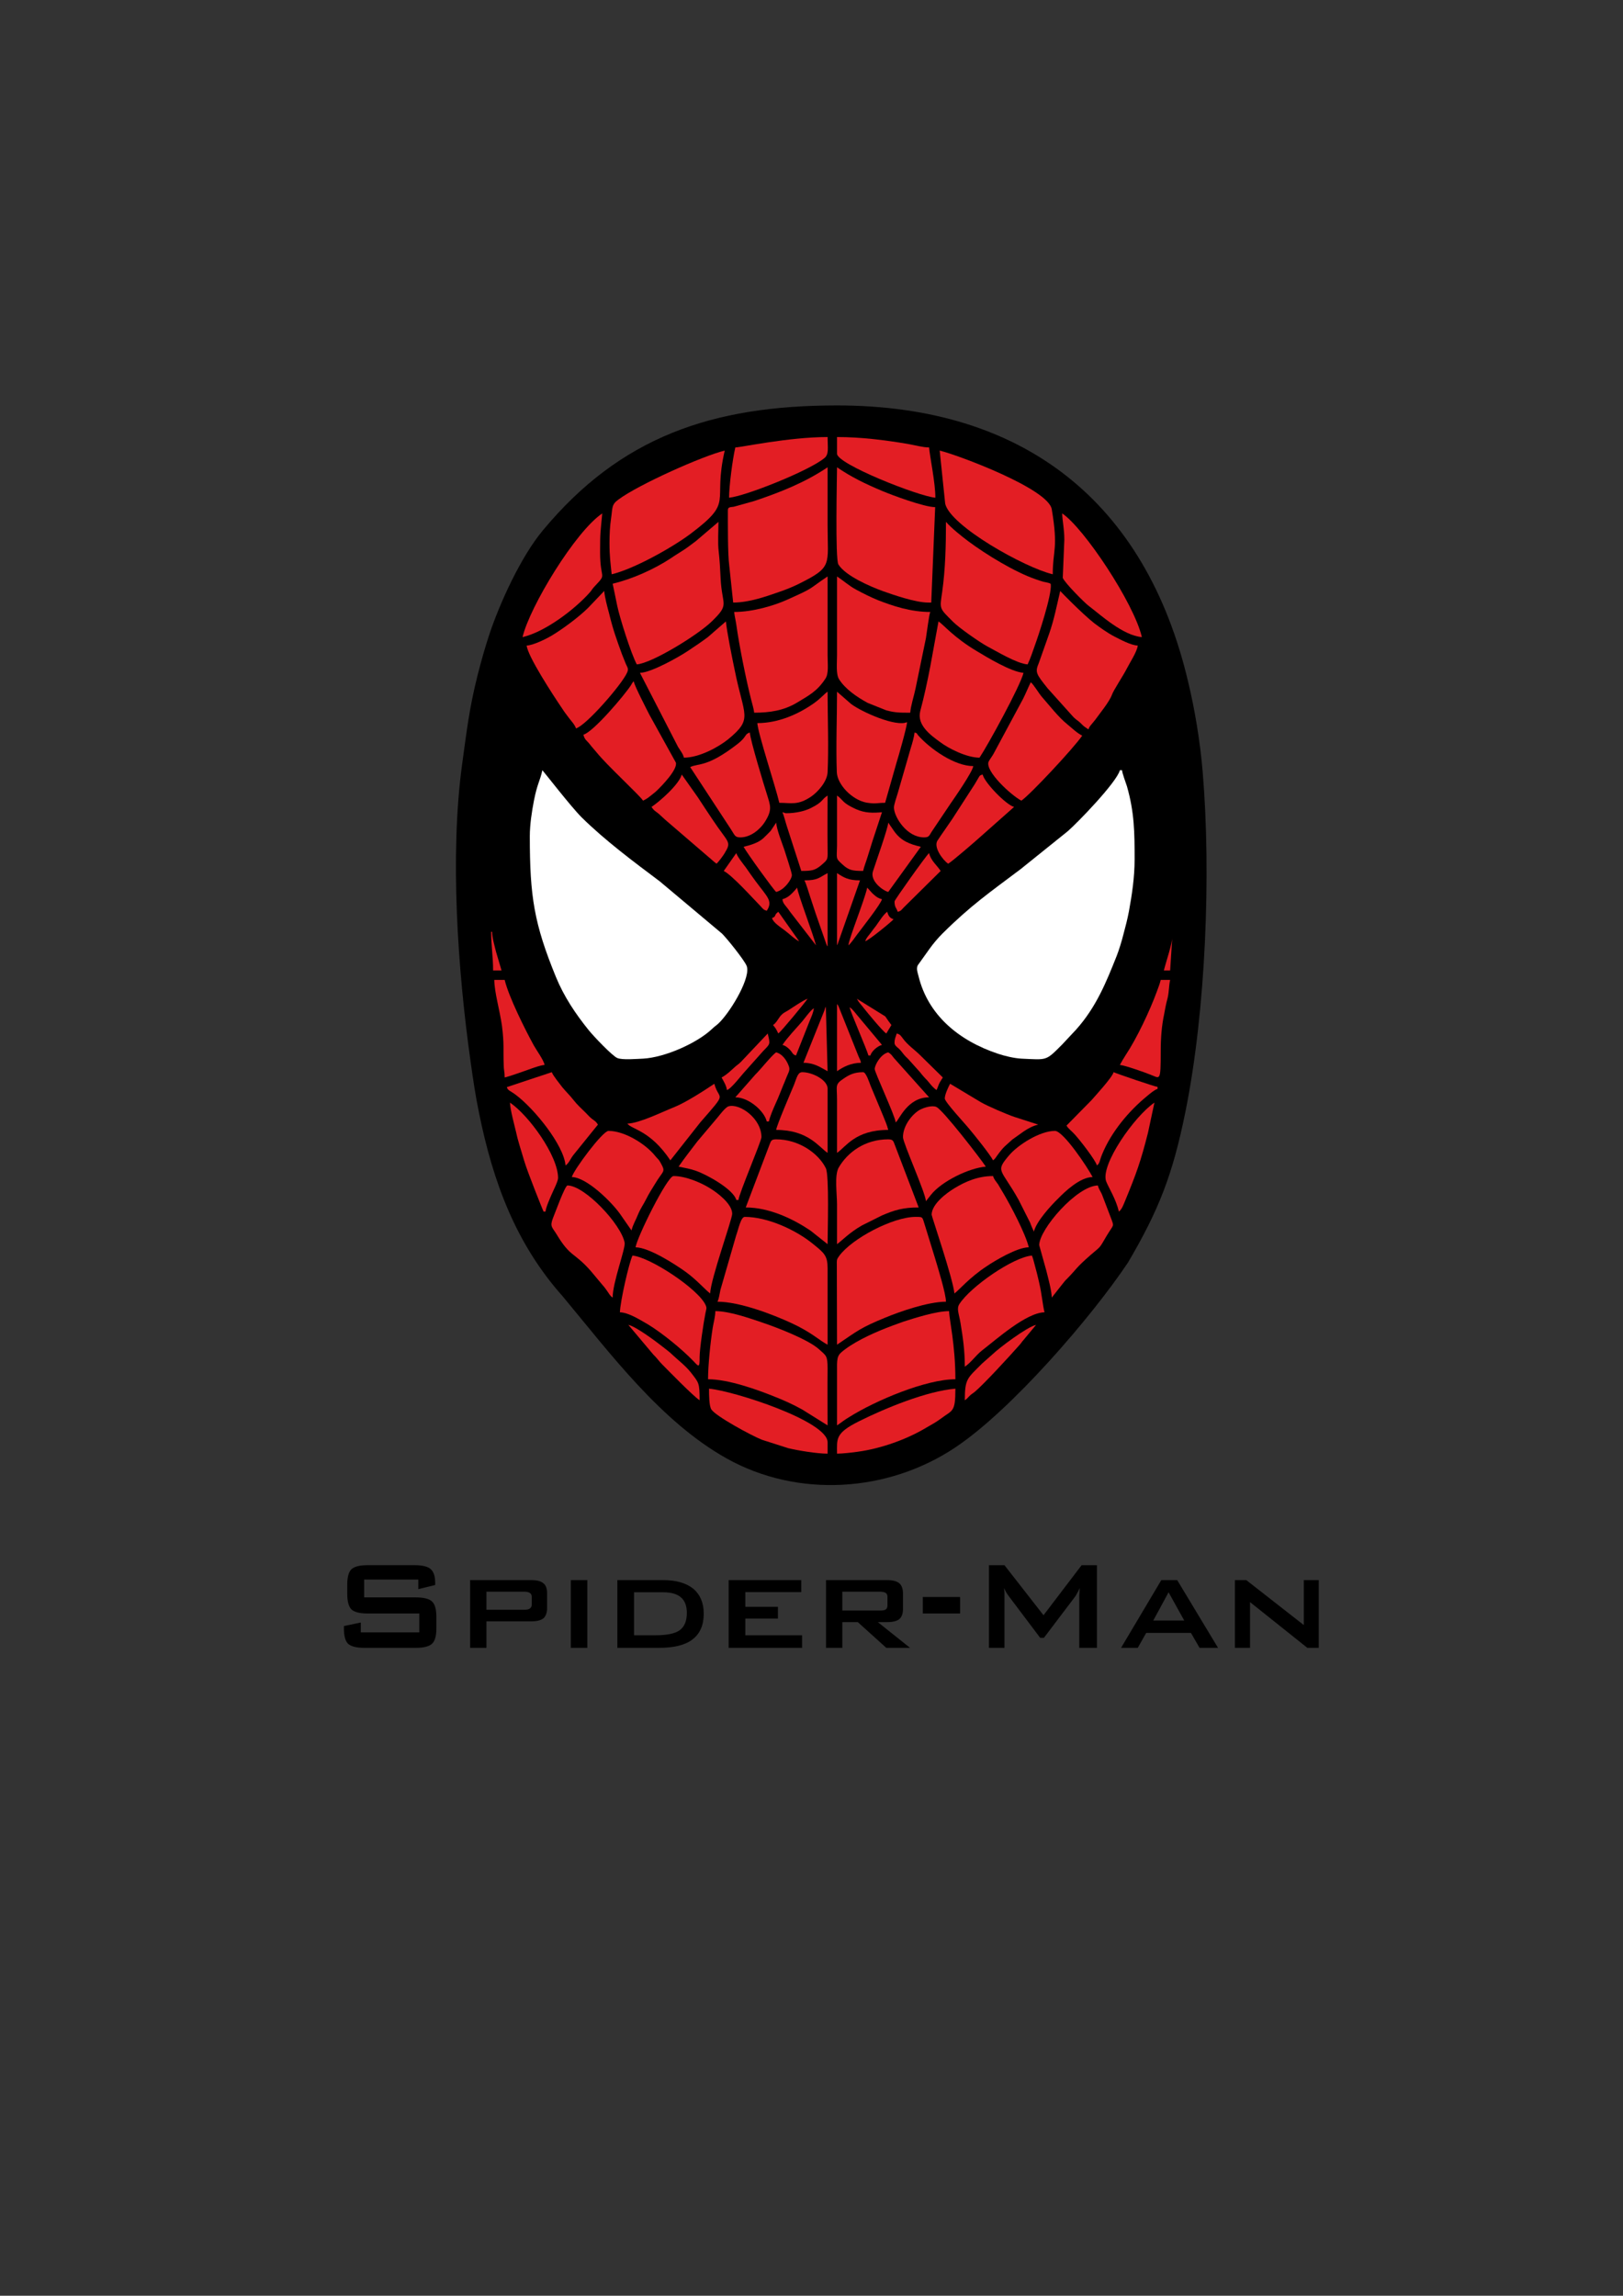 <svg xmlns:xlink="http://www.w3.org/1999/xlink" viewBox="0 0 8268 11693" style="shape-rendering:geometricPrecision; text-rendering:geometricPrecision; image-rendering:optimizeQuality; fill-rule:evenodd; clip-rule:evenodd" version="1.1" height="11.693in" width="8.268in" xml:space="preserve" xmlns="http://www.w3.org/2000/svg">
 <rect x="0" y="0" width="8268" height="11693" fill="#333333" stroke="none"/>
 <defs>
  <style type="text/css">
   
    .fil2 {fill:#E31E24}
    .fil0 {fill:black}
    .fil1 {fill:white}
    .fil3 {fill:black;fill-rule:nonzero}
   
  </style>
 </defs>
 <g id="Layer_x0020_1">
  <g id="_1378245611760">
   <path d="M2397 5405c13,93 25,175 43,262 72,356 189,669 426,935 244,293 500,638 835,826 363,203 822,174 1166,-56 285,-190 693,-663 879,-941 157,-267 228,-447 293,-769 104,-514 131,-1214 88,-1728 -13,-158 -41,-323 -74,-460 -216,-919 -839,-1409 -1789,-1409 -639,0 -1105,162 -1499,637 -111,133 -218,367 -272,529 -23,69 -42,138 -60,208 -43,171 -55,282 -79,455 -63,463 -22,1049 43,1511z" class="fil0"></path>
   <path d="M3105 2765c0,-43 2,-85 8,-125 8,-53 1,-70 38,-96 81,-60 445,-227 541,-249 -64,276 53,253 -177,426 -96,71 -288,178 -399,204 -6,-62 -11,-87 -11,-160z" class="fil0"></path>
   <path d="M5358 2594c34,203 5,205 5,331 -141,-33 -523,-246 -548,-360l-28 -270c89,21 554,194 571,299z" class="fil0"></path>
   <path d="M3746 2279c27,0 272,-53 470,-53 0,55 8,87 -16,107 -78,65 -405,195 -486,202 0,-57 18,-198 32,-256z" class="fil0"></path>
   <path d="M4264 2226c120,0 242,15 360,35 35,6 77,18 109,18 5,54 32,180 32,256 -85,-7 -501,-171 -501,-224l0 -85z" class="fil0"></path>
   <path d="M2662 3245c36,-154 269,-538 406,-630 -9,100 -11,89 -11,198 0,148 39,102 -31,177 -11,12 -11,16 -21,27 -78,88 -229,202 -343,228z" class="fil0"></path>
   <path d="M5545 3085c-19,-14 -122,-117 -131,-142l8 -194c0,-56 -10,-94 -11,-134 122,82 372,485 406,630 -96,-8 -209,-112 -272,-160z" class="fil0"></path>
   <path d="M4728 3069c-65,0 -179,-40 -230,-58 -66,-24 -191,-78 -227,-136 -17,-26 -7,-454 -7,-495 71,49 145,85 231,121 50,21 213,82 269,82l-20 486 -16 0z" class="fil0"></path>
   <path d="M3708 2599c0,-18 13,-15 30,-18l104 -29c134,-45 258,-94 374,-172 0,98 0,196 0,294 0,206 27,213 -145,299 -30,15 -69,31 -102,42 -64,22 -151,54 -234,54l-20 -188c-8,-58 -7,-216 -7,-282z" class="fil0"></path>
   <path d="M5235 3384c-55,-4 -160,-68 -206,-92 -40,-22 -142,-93 -174,-125 -72,-72 -68,-63 -55,-154 16,-115 19,-236 19,-355 28,32 78,72 114,99 90,67 235,156 342,193 15,5 25,9 40,13 11,3 38,6 38,13 6,54 -63,262 -81,311 -11,31 -23,68 -37,97z" class="fil0"></path>
   <path d="M3121 2973c101,-24 212,-74 297,-130 23,-16 42,-27 65,-42 23,-15 39,-28 62,-45l115 -98c0,43 -4,108 1,149 5,42 8,94 10,139 7,143 49,128 -47,221 -72,69 -303,211 -380,217 -29,-54 -87,-237 -100,-300 -8,-38 -15,-75 -23,-111z" class="fil0"></path>
   <path d="M4637 3630c-55,0 -77,0 -122,-12l-95 -38c-55,-30 -114,-70 -146,-121 -16,-26 -10,-80 -10,-123l0 -400c32,21 60,47 97,67 37,20 73,38 112,54 74,29 166,60 266,60 -6,13 -18,109 -22,133l-53 257c-8,39 -24,85 -27,123z" class="fil0"></path>
   <path d="M3740 3117c95,0 202,-32 269,-62 147,-66 101,-48 207,-119l0 400c0,49 7,95 -12,122 -41,62 -81,83 -146,122 -66,39 -136,50 -216,50 -2,-20 -11,-48 -15,-65 -26,-101 -62,-281 -76,-383 -3,-21 -9,-45 -11,-65z" class="fil0"></path>
   <path d="M2683 3288c33,-1 99,-34 123,-48 58,-34 144,-98 191,-145l81 -85c3,34 16,81 25,115 20,82 37,129 65,206 7,18 13,32 20,50 9,20 15,25 7,44 -27,62 -211,272 -261,285 -4,-16 -23,-37 -34,-51 -14,-19 -24,-31 -36,-50 -47,-69 -176,-267 -181,-321z" class="fil0"></path>
   <path d="M5545 3715c-18,-12 -23,-14 -39,-31 -14,-14 -23,-17 -37,-31l-132 -147c-59,-74 -65,-82 -45,-129l53 -150c25,-72 38,-140 56,-217 0,1 112,116 173,164 29,22 70,51 103,68 28,14 84,45 119,46 -3,31 -41,88 -55,116 -22,43 -68,110 -77,136 -13,35 -63,96 -86,128 -18,23 -28,30 -33,47z" class="fil0"></path>
   <path d="M3260 3427c58,-1 200,-82 242,-110 38,-25 69,-46 104,-72l92 -80c4,48 33,193 45,249 47,236 95,245 -33,351 -51,41 -148,94 -226,94 -4,-19 -19,-37 -30,-55l-194 -377z" class="fil0"></path>
   <path d="M4990 3859c-67,0 -159,-48 -199,-78 -51,-37 -121,-88 -103,-159 20,-75 36,-149 51,-227l42 -230c27,18 78,82 196,152 50,30 173,105 237,110 -16,67 -183,371 -224,432z" class="fil0"></path>
   <path d="M4509 4089c-44,0 -46,7 -95,-1 -74,-14 -148,-92 -151,-154 -5,-131 1,-278 1,-411l71 62c57,43 231,119 286,93 -2,28 -43,172 -54,207l-58 204z" class="fil0"></path>
   <path d="M3858 3683c108,0 210,-46 288,-101 38,-27 54,-49 70,-59 0,132 6,281 0,411 -3,49 -52,102 -85,124 -67,45 -100,31 -161,31 -18,-79 -108,-350 -112,-406z" class="fil0"></path>
   <path d="M2972 3742c51,-14 211,-203 243,-253 3,-6 3,-5 6,-10 6,-9 2,-4 7,-9 7,29 66,142 80,170l135 244c10,35 -72,119 -96,142 -12,12 -22,18 -35,29 -13,11 -22,16 -36,23 -20,-30 -184,-180 -236,-245 -13,-16 -24,-27 -36,-43 -15,-19 -26,-22 -32,-48z" class="fil0"></path>
   <path d="M5203 4078c-53,-28 -185,-150 -167,-198 4,-9 19,-29 25,-40l151 -281c15,-30 25,-56 39,-84 14,10 41,57 58,76 37,42 84,103 128,138 27,22 46,42 76,58 -42,62 -267,303 -310,331z" class="fil0"></path>
   <path d="M3516 3907c44,-21 86,3 243,-119 47,-37 33,-49 61,-57 1,36 75,278 87,315 17,57 30,78 -13,144 -22,33 -69,75 -122,75 -29,0 -28,-10 -49,-42l-207 -316z" class="fil0"></path>
   <path d="M4707 4265c-87,0 -151,-102 -153,-150 -1,-16 14,-56 19,-74l67 -232c7,-22 17,-57 19,-78 17,5 7,1 18,14 62,70 186,157 281,157 -3,29 -97,164 -115,190l-90 134c-21,30 -17,39 -46,39z" class="fil0"></path>
   <path d="M3319 4110c42,-28 141,-115 154,-165l82 116c25,39 49,74 74,112 83,125 100,111 61,175 -8,13 -31,44 -40,51 -14,-10 -29,-25 -44,-37l-207 -178c-18,-15 -25,-23 -42,-38 -18,-15 -24,-15 -38,-36z" class="fil0"></path>
   <path d="M4830 4399c-28,-19 -76,-85 -54,-118 25,-38 50,-72 76,-111l113 -175c28,-45 21,-45 41,-50 9,41 120,155 160,165l-167 148c-25,23 -157,137 -169,141z" class="fil0"></path>
   <path d="M4007 4142c46,0 93,-11 123,-26 65,-32 54,-44 86,-64 0,87 -1,174 0,261 0,66 6,61 -34,95 -30,25 -47,28 -100,28l-73 -226c-7,-21 -16,-58 -23,-73 15,3 9,5 21,5z" class="fil0"></path>
   <path d="M4397 4436c-55,0 -73,-4 -103,-31 -39,-35 -31,-29 -30,-97 0,-86 0,-171 0,-256 18,12 26,26 44,40 16,12 35,21 52,29 47,21 88,20 133,16l-49 149c-8,25 -15,48 -24,77 -8,27 -17,47 -23,73z" class="fil0"></path>
   <path d="M3788 4313c38,-9 76,-21 101,-44 11,-11 26,-25 37,-37l28 -42c3,36 29,101 41,136 6,20 39,118 39,131 0,21 -38,76 -80,86 -12,-9 -148,-197 -166,-230z" class="fil0"></path>
   <path d="M4525 4543c-28,-7 -94,-56 -78,-105 15,-47 76,-217 78,-248l31 45c35,48 76,64 135,78l-166 230z" class="fil0"></path>
   <path d="M3751 4345c4,17 37,58 49,74 17,24 31,45 49,69 60,81 90,101 57,151 -17,-5 -19,-10 -31,-23 -41,-42 -144,-157 -188,-180l64 -91z" class="fil0"></path>
   <path d="M4557 4591c0,-7 162,-235 176,-246 9,39 40,62 59,91l-188 186c-12,12 -13,18 -31,22 -6,-21 -16,-21 -16,-53z" class="fil0"></path>
   <path d="M5780 4377c0,93 -14,183 -29,265 -8,42 -17,76 -28,117 -9,36 -22,78 -34,109 -54,136 -105,262 -207,376l-72 77c-84,84 -74,77 -207,71 -37,-2 -87,-14 -119,-25 -199,-66 -357,-197 -405,-396 -5,-19 -12,-37 -4,-54l60 -84c21,-29 42,-54 66,-78 145,-144 240,-209 398,-328l240 -193c51,-44 250,-250 266,-311l11 0c1,16 18,60 25,82 38,133 39,235 39,372z" class="fil0"></path>
   <path d="M2699 4260c0,-62 11,-130 21,-182 17,-87 31,-100 43,-155 4,3 145,185 199,239 118,117 267,228 399,327l317 266c28,28 111,132 125,163 25,55 -74,224 -136,288 -15,16 -25,20 -40,35 -76,72 -240,145 -351,151 -30,1 -104,8 -131,-3 -25,-10 -121,-111 -146,-142 -67,-83 -126,-171 -167,-271 -111,-271 -133,-409 -133,-716z" class="fil0"></path>
   <path d="M4098 4484c69,0 74,-14 118,-37l0 373c-4,-5 -1,1 -6,-10l-55 -158c-10,-31 -18,-54 -28,-85 -9,-26 -18,-61 -29,-83z" class="fil0"></path>
   <path d="M4264 4447c35,23 58,37 117,37l-115 328c-1,-1 -2,2 -2,3l0 -368z" class="fil0"></path>
   <path d="M4322 4815c4,-39 79,-221 96,-294l18 20c5,6 10,11 16,16 12,11 24,19 41,23 -6,25 -99,143 -126,179 -11,15 -33,47 -45,56z" class="fil0"></path>
   <path d="M3986 4580c33,-8 55,-36 75,-59 2,29 83,241 96,294l-133 -172c-22,-33 -36,-39 -38,-63z" class="fil0"></path>
   <path d="M3933 4676c24,-9 8,-15 32,-32l106 150c-15,-4 -55,-42 -73,-55 -24,-18 -60,-41 -65,-63z" class="fil0"></path>
   <path d="M4408 4794c4,-16 18,-30 27,-42 10,-14 17,-23 28,-37 17,-24 39,-59 57,-71 6,23 15,33 32,38 -8,11 -124,106 -144,112z" class="fil0"></path>
   <path d="M5929 4943c9,-38 43,-137 43,-171l-11 171 -32 0z" class="fil0"></path>
   <path d="M2512 4943c0,-71 -10,-126 -10,-197l5 0c0,32 14,76 20,102l28 95 -43 0z" class="fil0"></path>
   <path d="M5705 5424c9,-17 19,-34 30,-51 56,-84 123,-226 158,-322 7,-20 15,-38 20,-60l48 0c-7,31 -5,60 -13,93 -8,29 -13,56 -18,84 -12,57 -17,118 -17,186 0,161 -3,138 -54,119 -27,-11 -129,-47 -154,-49z" class="fil0"></path>
   <path d="M2672 5455c-33,11 -69,25 -101,33 0,-31 -5,-37 -5,-64 -3,-83 3,-106 -9,-200 -12,-83 -38,-168 -39,-233l53 0c20,85 104,253 148,333 12,22 53,79 55,100 -25,2 -79,23 -102,31z" class="fil0"></path>
   <path d="M3938 5221c16,-11 24,-28 36,-44 15,-18 23,-20 43,-32 20,-13 79,-53 97,-58 -14,21 -133,165 -149,177 -5,-9 -7,-15 -13,-25 -6,-9 -8,-10 -14,-18z" class="fil0"></path>
   <path d="M4515 5264c-20,-13 -97,-107 -116,-131 -15,-20 -22,-24 -34,-46l145 90c4,5 11,17 15,22 7,10 10,13 16,22l-26 43z" class="fil0"></path>
   <path d="M4424 5376c-8,-31 -89,-215 -96,-246 18,12 29,30 44,47l121 145c-23,6 -53,32 -59,54l-10 0z" class="fil0"></path>
   <path d="M3986 5322c27,-40 69,-83 100,-119 16,-19 41,-55 60,-68 -2,22 -14,47 -21,64l-70 177c-19,-5 -17,-16 -33,-31 -10,-10 -21,-19 -36,-23z" class="fil0"></path>
   <path d="M3676 5488c26,-14 45,-33 66,-52 13,-12 19,-14 32,-27l137 -145c13,56 14,51 -23,89l-90 101c-20,21 -73,92 -95,98 -2,-22 -18,-47 -27,-64z" class="fil0"></path>
   <path d="M4713 5492c-13,-14 -15,-17 -27,-32l-53 -59c-9,-11 -17,-16 -26,-27 -12,-14 -13,-18 -27,-32 -9,-8 -23,-17 -23,-30 0,-23 6,-29 11,-48 18,4 22,13 32,26 24,33 60,57 87,84l116 114c-7,12 -12,18 -18,30 -6,13 -8,22 -14,34 -26,-18 -35,-38 -58,-60z" class="fil0"></path>
   <path d="M4200 5146c2,-7 3,-11 7,-19l9 329c-38,-20 -66,-42 -123,-43l107 -267z" class="fil0"></path>
   <path d="M4264 5114c7,8 5,6 10,17l99 248c6,15 10,18 13,34 -52,1 -90,21 -122,43l0 -342z" class="fil0"></path>
   <path d="M3848 5473c27,-26 84,-99 106,-113 31,8 53,39 64,69 8,20 0,30 -8,50 -8,18 -12,31 -19,46 -13,31 -24,62 -39,94 -12,27 -29,65 -35,93l-11 0c-12,-53 -92,-123 -160,-123l102 -116z" class="fil0"></path>
   <path d="M4456 5445c0,-20 30,-76 69,-85 16,10 17,14 29,29l179 200c-111,0 -153,116 -170,128 -3,-33 -107,-255 -107,-272z" class="fil0"></path>
   <path d="M2811 5461c5,16 41,60 53,76 18,22 40,43 57,65 20,26 40,43 63,66 12,12 18,20 32,31 16,12 20,13 30,29l-126 156c-15,20 -22,41 -39,52 -9,-104 -159,-289 -254,-360 -28,-21 -40,-21 -45,-39l229 -76z" class="fil0"></path>
   <path d="M5560 5604c18,-21 106,-116 113,-143 17,8 211,74 224,75l0 10c-15,4 -41,26 -54,37 -93,76 -182,183 -228,295 -15,36 -11,46 -27,58 -7,-27 -87,-130 -114,-159 -14,-16 -30,-26 -41,-44l127 -129z" class="fil0"></path>
   <path d="M3196 5723c62,-2 178,-60 241,-85 57,-23 150,-83 202,-118 24,91 72,32 -71,196l-153 194c-103,-154 -197,-157 -219,-187z" class="fil0"></path>
   <path d="M4997 5614c34,20 135,63 171,75l121 39c-27,6 -52,20 -73,34l-59 42c-35,33 -41,32 -76,80 -7,10 -12,19 -22,26 -16,-31 -99,-134 -122,-161 -19,-24 -124,-136 -124,-154 0,-21 19,-60 27,-75l157 94z" class="fil0"></path>
   <path d="M5700 6171c-16,-66 -52,-121 -65,-154 -30,-84 144,-332 246,-401l-33 154c-37,147 -60,209 -115,343 -9,21 -17,46 -33,58z" class="fil0"></path>
   <path d="M2810 6084c-9,21 -29,65 -31,87l-10 0c-1,-1 -81,-198 -100,-263 -14,-49 -29,-91 -40,-142 -8,-34 -30,-114 -31,-150 95,64 245,270 245,384 0,17 -26,67 -33,84z" class="fil0"></path>
   <path d="M3954 5755c2,-22 76,-194 91,-230 14,-36 19,-64 42,-64 50,0 124,37 129,80l0 331c-44,-29 -98,-117 -262,-117z" class="fil0"></path>
   <path d="M4264 5872c0,-91 0,-181 0,-272 0,-70 -12,-76 33,-106 28,-19 53,-33 100,-33 15,0 32,54 38,69l63 151c9,23 21,49 27,74 -169,0 -216,87 -261,117z" class="fil0"></path>
   <path d="M3457 5942c32,-47 63,-85 96,-129l103 -122c11,-13 39,-51 55,-56 56,-17 168,61 168,157 0,20 -115,289 -117,320l-11 0c-15,-55 -150,-129 -204,-148 -30,-11 -57,-15 -90,-22z" class="fil0"></path>
   <path d="M4600 5792c0,-59 47,-117 85,-139 20,-11 63,-25 85,-15 33,14 224,262 252,304 -86,7 -225,75 -279,143l-26 33c-4,-47 -117,-297 -117,-326z" class="fil0"></path>
   <path d="M2913 5995c10,-37 157,-235 187,-235 83,0 191,68 239,129 12,15 15,13 26,33 28,51 15,35 -30,111 -15,24 -30,48 -43,74 -14,28 -28,46 -41,77 -12,31 -26,51 -34,83l-59 -85c-42,-59 -168,-185 -245,-187z" class="fil0"></path>
   <path d="M5257 6251c-3,-7 -6,-14 -9,-23l-59 -117c-90,-161 -121,-141 -48,-227 44,-52 156,-124 233,-124 43,0 168,188 192,235 -65,1 -141,74 -177,111 -37,36 -110,116 -122,167l-10 -22z" class="fil0"></path>
   <path d="M3921 5828c7,-18 9,-25 33,-25 114,0 215,70 253,147 18,36 9,324 9,387l-87 -69c-89,-60 -210,-118 -330,-118l122 -322z" class="fil0"></path>
   <path d="M4264 6337c0,-68 0,-136 0,-203 0,-55 -14,-149 9,-188 45,-77 133,-143 252,-143 26,0 26,10 34,30l121 317c-79,0 -123,13 -188,41l-100 50c-64,36 -103,78 -128,96z" class="fil0"></path>
   <path d="M4862 6588c-7,-75 -115,-390 -116,-401 0,-53 74,-110 118,-136 51,-31 116,-61 195,-61 5,18 16,28 26,43 9,15 16,28 26,44 38,64 113,206 130,276 -60,0 -174,69 -214,96 -90,59 -142,123 -165,139z" class="fil0"></path>
   <path d="M3238 6353c4,-45 161,-363 193,-363 64,0 142,35 184,61 37,22 115,80 115,131 0,29 -111,336 -112,406 -23,-16 -67,-68 -125,-110 -56,-40 -186,-124 -255,-125z" class="fil0"></path>
   <path d="M3121 6609c-14,-9 -18,-20 -29,-35 -9,-13 -16,-22 -26,-33l-56 -67c-87,-99 -103,-68 -175,-188 -22,-36 -35,-38 -18,-82 9,-21 61,-166 74,-166 87,0 273,197 291,291 6,28 -61,202 -61,280z" class="fil0"></path>
   <path d="M5294 6342c0,-80 191,-302 299,-304 4,18 12,27 20,44l50 131c12,35 11,22 -24,79 -42,72 -29,53 -82,99 -80,70 -68,68 -120,121 -14,13 -15,17 -27,31l-52 66c-1,-37 -19,-102 -28,-138l-36 -129z" class="fil0"></path>
   <path d="M3655 6630c8,-16 11,-42 15,-60l80 -277c12,-33 24,-95 44,-95 116,0 260,66 348,138 57,46 74,60 74,123l0 390c-41,-21 -80,-62 -184,-110 -95,-44 -264,-109 -377,-109z" class="fil0"></path>
   <path d="M4263 6449c0,-32 -2,-33 12,-52 65,-89 274,-199 389,-199 42,0 33,0 49,47l49 159c14,47 57,185 57,226 -93,0 -239,52 -309,81 -127,52 -141,67 -246,138l-1 -400z" class="fil0"></path>
   <path d="M3158 6684c2,-58 46,-250 64,-289 90,8 337,171 373,253 6,14 4,16 -1,39 -10,49 -30,184 -30,226 1,60 -7,45 -33,18 -58,-60 -157,-141 -231,-186 -34,-19 -96,-60 -142,-61z" class="fil0"></path>
   <path d="M4915 6961c0,-84 -10,-150 -22,-223 -9,-52 -21,-73 -5,-97 57,-88 273,-238 369,-246 7,16 15,53 20,70 7,24 11,45 17,69 14,61 17,109 27,150 -94,2 -245,138 -318,194 -33,26 -56,62 -88,83z" class="fil0"></path>
   <path d="M3564 7132c-35,-23 -162,-154 -191,-183 -18,-18 -26,-32 -45,-50l-127 -151c38,8 140,84 173,110 17,14 35,26 50,41 32,30 68,57 95,91 41,53 45,52 45,142z" class="fil0"></path>
   <path d="M4915 7132c0,-112 14,-112 89,-188l51 -45c35,-34 176,-140 223,-151l-63 76c-11,12 -11,15 -21,26 -54,61 -180,198 -227,238 -12,10 -15,10 -27,21 -11,11 -13,15 -25,23z" class="fil0"></path>
   <path d="M3644 6678c71,0 174,36 233,56 75,25 238,87 295,138 37,34 44,31 44,100 -1,96 0,192 0,288l-128 -80c-46,-26 -95,-48 -146,-68 -80,-32 -229,-87 -335,-87 0,-71 12,-188 24,-264 5,-29 13,-55 13,-83z" class="fil0"></path>
   <path d="M4264 7260c0,-96 0,-192 0,-288 -1,-65 4,-72 43,-101 65,-48 161,-90 239,-119 18,-6 37,-14 55,-20 56,-18 167,-54 234,-54 0,40 32,170 32,347 -150,0 -406,108 -540,192 -24,14 -42,29 -63,43z" class="fil0"></path>
   <path d="M4264 7404c0,-75 -11,-104 112,-165 134,-67 346,-154 491,-166 0,123 -14,107 -76,154 -23,17 -47,30 -73,45 -98,59 -230,106 -347,122 -26,4 -81,10 -107,10z" class="fil0"></path>
   <path d="M3612 7073c125,11 604,165 604,273l0 58c-54,0 -151,-16 -201,-28l-134 -43c-55,-22 -235,-120 -257,-154 -12,-18 -12,-76 -12,-106z" class="fil0"></path>
   <path d="M5780 4377c0,-137 -1,-239 -39,-372 -7,-22 -24,-66 -25,-82l-11 0c-16,61 -215,267 -266,311l-240 193c-158,119 -253,184 -398,328 -24,24 -45,49 -66,78l-60 84c-8,17 -1,35 4,54 48,199 206,330 405,396 32,11 82,23 119,25 133,6 123,13 207,-71l72 -77c102,-114 153,-240 207,-376 12,-31 25,-73 34,-109 11,-41 20,-75 28,-117 15,-82 29,-172 29,-265z" class="fil1"></path>
   <path d="M2699 4260c0,307 22,445 133,716 41,100 100,188 167,271 25,31 121,132 146,142 27,11 101,4 131,3 111,-6 275,-79 351,-151 15,-15 25,-19 40,-35 62,-64 161,-233 136,-288 -14,-31 -97,-135 -125,-163l-317 -266c-132,-99 -281,-210 -399,-327 -54,-54 -195,-236 -199,-239 -12,55 -26,68 -43,155 -10,52 -21,120 -21,182z" class="fil1"></path>
   <path d="M3708 2599c0,66 -1,224 7,282l20 188c83,0 170,-32 234,-54 33,-11 72,-27 102,-42 172,-86 145,-93 145,-299 0,-98 0,-196 0,-294 -116,78 -240,127 -374,172l-104 29c-17,3 -30,0 -30,18z" class="fil2"></path>
   <path d="M4728 3069l16 0 20 -486c-56,0 -219,-61 -269,-82 -86,-36 -160,-72 -231,-121 0,41 -10,469 7,495 36,58 161,112 227,136 51,18 165,58 230,58z" class="fil2"></path>
   <path d="M3655 6630c113,0 282,65 377,109 104,48 143,89 184,110l0 -390c0,-63 -17,-77 -74,-123 -88,-72 -232,-138 -348,-138 -20,0 -32,62 -44,95l-80 277c-4,18 -7,44 -15,60z" class="fil2"></path>
   <path d="M4264 6849c105,-71 119,-86 246,-138 70,-29 216,-81 309,-81 0,-41 -43,-179 -57,-226l-49 -159c-16,-47 -7,-47 -49,-47 -115,0 -324,110 -389,199 -14,19 -12,20 -12,52l1 400z" class="fil2"></path>
   <path d="M3121 2973c8,36 15,73 23,111 13,63 71,246 100,300 77,-6 308,-148 380,-217 96,-93 54,-78 47,-221 -2,-45 -5,-97 -10,-139 -5,-41 -1,-106 -1,-149l-115 98c-23,17 -39,30 -62,45 -23,15 -42,26 -65,42 -85,56 -196,106 -297,130z" class="fil2"></path>
   <path d="M3740 3117c2,20 8,44 11,65 14,102 50,282 76,383 4,17 13,45 15,65 80,0 150,-11 216,-50 65,-39 105,-60 146,-122 19,-27 12,-73 12,-122l0 -400c-106,71 -60,53 -207,119 -67,30 -174,62 -269,62z" class="fil2"></path>
   <path d="M5235 3384c14,-29 26,-66 37,-97 18,-49 87,-257 81,-311 0,-7 -27,-10 -38,-13 -15,-4 -25,-8 -40,-13 -107,-37 -252,-126 -342,-193 -36,-27 -86,-67 -114,-99 0,119 -3,240 -19,355 -13,91 -17,82 55,154 32,32 134,103 174,125 46,24 151,88 206,92z" class="fil2"></path>
   <path d="M4637 3630c3,-38 19,-84 27,-123l53 -257c4,-24 16,-120 22,-133 -100,0 -192,-31 -266,-60 -39,-16 -75,-34 -112,-54 -37,-20 -65,-46 -97,-67l0 400c0,43 -6,97 10,123 32,51 91,91 146,121l95 38c45,12 67,12 122,12z" class="fil2"></path>
   <path d="M4990 3859c41,-61 208,-365 224,-432 -64,-5 -187,-80 -237,-110 -118,-70 -169,-134 -196,-152l-42 230c-15,78 -31,152 -51,227 -18,71 52,122 103,159 40,30 132,78 199,78z" class="fil2"></path>
   <path d="M3644 6678c0,28 -8,54 -13,83 -12,76 -24,193 -24,264 106,0 255,55 335,87 51,20 100,42 146,68l128 80c0,-96 -1,-192 0,-288 0,-69 -7,-66 -44,-100 -57,-51 -220,-113 -295,-138 -59,-20 -162,-56 -233,-56z" class="fil2"></path>
   <path d="M3260 3427l194 377c11,18 26,36 30,55 78,0 175,-53 226,-94 128,-106 80,-115 33,-351 -12,-56 -41,-201 -45,-249l-92 80c-35,26 -66,47 -104,72 -42,28 -184,109 -242,110z" class="fil2"></path>
   <path d="M4264 7260c21,-14 39,-29 63,-43 134,-84 390,-192 540,-192 0,-177 -32,-307 -32,-347 -67,0 -178,36 -234,54 -18,6 -37,14 -55,20 -78,29 -174,71 -239,119 -39,29 -44,36 -43,101 0,96 0,192 0,288z" class="fil2"></path>
   <path d="M5363 2925c0,-126 29,-128 -5,-331 -17,-105 -482,-278 -571,-299l28 270c25,114 407,327 548,360z" class="fil2"></path>
   <path d="M3105 2765c0,73 5,98 11,160 111,-26 303,-133 399,-204 230,-173 113,-150 177,-426 -110,26 -439,173 -541,249 -37,26 -30,43 -38,96 -6,40 -8,82 -8,125z" class="fil2"></path>
   <path d="M5545 3715c5,-17 15,-24 33,-47 23,-32 73,-93 86,-128 9,-26 55,-93 77,-136 14,-28 52,-85 55,-116 -35,-1 -91,-32 -119,-46 -33,-17 -74,-46 -103,-68 -61,-48 -173,-163 -173,-164 -18,77 -31,145 -56,217l-53 150c-20,47 -14,55 45,129l132 147c14,14 23,17 37,31 16,17 21,19 39,31z" class="fil2"></path>
   <path d="M2683 3288c5,54 134,252 181,321 12,19 22,31 36,50 11,14 30,35 34,51 50,-13 234,-223 261,-285 8,-19 2,-24 -7,-44 -7,-18 -13,-32 -20,-50 -28,-77 -45,-124 -65,-206 -9,-34 -22,-81 -25,-115l-81 85c-47,47 -133,111 -191,145 -24,14 -90,47 -123,48z" class="fil2"></path>
   <path d="M4862 6588c23,-16 75,-80 165,-139 40,-27 154,-96 214,-96 -17,-70 -92,-212 -130,-276 -10,-16 -17,-29 -26,-44 -10,-15 -21,-25 -26,-43 -79,0 -144,30 -195,61 -44,26 -118,83 -118,136 1,11 109,326 116,401z" class="fil2"></path>
   <path d="M3238 6353c69,1 199,85 255,125 58,42 102,94 125,110 1,-70 112,-377 112,-406 0,-51 -78,-109 -115,-131 -42,-26 -120,-61 -184,-61 -32,0 -189,318 -193,363z" class="fil2"></path>
   <path d="M5203 4078c43,-28 268,-269 310,-331 -30,-16 -49,-36 -76,-58 -44,-35 -91,-96 -128,-138 -17,-19 -44,-66 -58,-76 -14,28 -24,54 -39,84l-151 281c-6,11 -21,31 -25,40 -18,48 114,170 167,198z" class="fil2"></path>
   <path d="M2972 3742c6,26 17,29 32,48 12,16 23,27 36,43 52,65 216,215 236,245 14,-7 23,-12 36,-23 13,-11 23,-17 35,-29 24,-23 106,-107 96,-142l-135 -244c-14,-28 -73,-141 -80,-170 -5,5 -1,0 -7,9 -3,5 -3,4 -6,10 -32,50 -192,239 -243,253z" class="fil2"></path>
   <path d="M3799 6150c120,0 241,58 330,118l87 69c0,-63 9,-351 -9,-387 -38,-77 -139,-147 -253,-147 -24,0 -26,7 -33,25l-122 322z" class="fil2"></path>
   <path d="M4264 6337c25,-18 64,-60 128,-96l100 -50c65,-28 109,-41 188,-41l-121 -317c-8,-20 -8,-30 -34,-30 -119,0 -207,66 -252,143 -23,39 -9,133 -9,188 0,67 0,135 0,203z" class="fil2"></path>
   <path d="M3858 3683c4,56 94,327 112,406 61,0 94,14 161,-31 33,-22 82,-75 85,-124 6,-130 0,-279 0,-411 -16,10 -32,32 -70,59 -78,55 -180,101 -288,101z" class="fil2"></path>
   <path d="M4509 4089l58 -204c11,-35 52,-179 54,-207 -55,26 -229,-50 -286,-93l-71 -62c0,133 -6,280 -1,411 3,62 77,140 151,154 49,8 51,1 95,1z" class="fil2"></path>
   <path d="M3158 6684c46,1 108,42 142,61 74,45 173,126 231,186 26,27 34,42 33,-18 0,-42 20,-177 30,-226 5,-23 7,-25 1,-39 -36,-82 -283,-245 -373,-253 -18,39 -62,231 -64,289z" class="fil2"></path>
   <path d="M4915 6961c32,-21 55,-57 88,-83 73,-56 224,-192 318,-194 -10,-41 -13,-89 -27,-150 -6,-24 -10,-45 -17,-69 -5,-17 -13,-54 -20,-70 -96,8 -312,158 -369,246 -16,24 -4,45 5,97 12,73 22,139 22,223z" class="fil2"></path>
   <path d="M5267 6273c12,-51 85,-131 122,-167 36,-37 112,-110 177,-111 -24,-47 -149,-235 -192,-235 -77,0 -189,72 -233,124 -73,86 -42,66 48,227l59 117c3,9 6,16 9,23l10 22z" class="fil2"></path>
   <path d="M2913 5995c77,2 203,128 245,187l59 85c8,-32 22,-52 34,-83 13,-31 27,-49 41,-77 13,-26 28,-50 43,-74 45,-76 58,-60 30,-111 -11,-20 -14,-18 -26,-33 -48,-61 -156,-129 -239,-129 -30,0 -177,198 -187,235z" class="fil2"></path>
   <path d="M4707 4265c29,0 25,-9 46,-39l90 -134c18,-26 112,-161 115,-190 -95,0 -219,-87 -281,-157 -11,-13 -1,-9 -18,-14 -2,21 -12,56 -19,78l-67 232c-5,18 -20,58 -19,74 2,48 66,150 153,150z" class="fil2"></path>
   <path d="M3516 3907l207 316c21,32 20,42 49,42 53,0 100,-42 122,-75 43,-66 30,-87 13,-144 -12,-37 -86,-279 -87,-315 -28,8 -14,20 -61,57 -157,122 -199,98 -243,119z" class="fil2"></path>
   <path d="M5294 6342l36 129c9,36 27,101 28,138l52 -66c12,-14 13,-18 27,-31 52,-53 40,-51 120,-121 53,-46 40,-27 82,-99 35,-57 36,-44 24,-79l-50 -131c-8,-17 -16,-26 -20,-44 -108,2 -299,224 -299,304z" class="fil2"></path>
   <path d="M3121 6609c0,-78 67,-252 61,-280 -18,-94 -204,-291 -291,-291 -13,0 -65,145 -74,166 -17,44 -4,46 18,82 72,120 88,89 175,188l56 67c10,11 17,20 26,33 11,15 15,26 29,35z" class="fil2"></path>
   <path d="M3457 5942c33,7 60,11 90,22 54,19 189,93 204,148l11 0c2,-31 117,-300 117,-320 0,-96 -112,-174 -168,-157 -16,5 -44,43 -55,56l-103 122c-33,44 -64,82 -96,129z" class="fil2"></path>
   <path d="M4600 5792c0,29 113,279 117,326l26 -33c54,-68 193,-136 279,-143 -28,-42 -219,-290 -252,-304 -22,-10 -65,4 -85,15 -38,22 -85,80 -85,139z" class="fil2"></path>
   <path d="M2662 3245c114,-26 265,-140 343,-228 10,-11 10,-15 21,-27 70,-75 31,-29 31,-177 0,-109 2,-98 11,-198 -137,92 -370,476 -406,630z" class="fil2"></path>
   <path d="M5422 2749l-8 194c9,25 112,128 131,142 63,48 176,152 272,160 -40,-173 -296,-557 -406,-630 1,40 11,78 11,134z" class="fil2"></path>
   <path d="M4264 2311c0,53 416,217 501,224 0,-76 -27,-202 -32,-256 -32,0 -74,-12 -109,-18 -118,-20 -240,-35 -360,-35l0 85z" class="fil2"></path>
   <path d="M3746 2279c-14,58 -32,199 -32,256 81,-7 408,-137 486,-202 24,-20 16,-52 16,-107 -198,0 -443,53 -470,53z" class="fil2"></path>
   <path d="M4264 7404c26,0 81,-6 107,-10 117,-16 249,-63 347,-122 26,-15 50,-28 73,-45 62,-47 76,-31 76,-154 -145,12 -357,99 -491,166 -123,61 -112,90 -112,165z" class="fil2"></path>
   <path d="M3624 7179c22,34 202,132 257,154l134 43c50,12 147,28 201,28l0 -58c0,-108 -479,-262 -604,-273 0,30 0,88 12,106z" class="fil2"></path>
   <path d="M2582 5537c5,18 17,18 45,39 95,71 245,256 254,360 17,-11 24,-32 39,-52l126 -156c-10,-16 -14,-17 -30,-29 -14,-11 -20,-19 -32,-31 -23,-23 -43,-40 -63,-66 -17,-22 -39,-43 -57,-65 -12,-16 -48,-60 -53,-76l-229 76z" class="fil2"></path>
   <path d="M5433 5733c11,18 27,28 41,44 27,29 107,132 114,159 16,-12 12,-22 27,-58 46,-112 135,-219 228,-295 13,-11 39,-33 54,-37l0 -10c-13,-1 -207,-67 -224,-75 -7,27 -95,122 -113,143l-127 129z" class="fil2"></path>
   <path d="M4830 4399c12,-4 144,-118 169,-141l167 -148c-40,-10 -151,-124 -160,-165 -20,5 -13,5 -41,50l-113 175c-26,39 -51,73 -76,111 -22,33 26,99 54,118z" class="fil2"></path>
   <path d="M3319 4110c14,21 20,21 38,36 17,15 24,23 42,38l207 178c15,12 30,27 44,37 9,-7 32,-38 40,-51 39,-64 22,-50 -61,-175 -25,-38 -49,-73 -74,-112l-82 -116c-13,50 -112,137 -154,165z" class="fil2"></path>
   <path d="M4813 5595c0,18 105,130 124,154 23,27 106,130 122,161 10,-7 15,-16 22,-26 35,-48 41,-47 76,-80l59 -42c21,-14 46,-28 73,-34l-121 -39c-36,-12 -137,-55 -171,-75l-157 -94c-8,15 -27,54 -27,75z" class="fil2"></path>
   <path d="M3954 5755c164,0 218,88 262,117l0 -331c-5,-43 -79,-80 -129,-80 -23,0 -28,28 -42,64 -15,36 -89,208 -91,230z" class="fil2"></path>
   <path d="M4264 5872c45,-30 92,-117 261,-117 -6,-25 -18,-51 -27,-74l-63 -151c-6,-15 -23,-69 -38,-69 -47,0 -72,14 -100,33 -45,30 -33,36 -33,106 0,91 0,181 0,272z" class="fil2"></path>
   <path d="M3196 5723c22,30 116,33 219,187l153 -194c143,-164 95,-105 71,-196 -52,35 -145,95 -202,118 -63,25 -179,83 -241,85z" class="fil2"></path>
   <path d="M4007 4142c-12,0 -6,-2 -21,-5 7,15 16,52 23,73l73 226c53,0 70,-3 100,-28 40,-34 34,-29 34,-95 -1,-87 0,-174 0,-261 -32,20 -21,32 -86,64 -30,15 -77,26 -123,26z" class="fil2"></path>
   <path d="M4397 4436c6,-26 15,-46 23,-73 9,-29 16,-52 24,-77l49 -149c-45,4 -86,5 -133,-16 -17,-8 -36,-17 -52,-29 -18,-14 -26,-28 -44,-40 0,85 0,170 0,256 -1,68 -9,62 30,97 30,27 48,31 103,31z" class="fil2"></path>
   <path d="M2571 5488c32,-8 68,-22 101,-33 23,-8 77,-29 102,-31 -2,-21 -43,-78 -55,-100 -44,-80 -128,-248 -148,-333l-53 0c1,65 27,150 39,233 12,94 6,117 9,200 0,27 5,33 5,64z" class="fil2"></path>
   <path d="M5700 6171c16,-12 24,-37 33,-58 55,-134 78,-196 115,-343l33 -154c-102,69 -276,317 -246,401 13,33 49,88 65,154z" class="fil2"></path>
   <path d="M2769 6171l10 0c2,-22 22,-66 31,-87 7,-17 33,-67 33,-84 0,-114 -150,-320 -245,-384 1,36 23,116 31,150 11,51 26,93 40,142 19,65 99,262 100,263z" class="fil2"></path>
   <path d="M5705 5424c25,2 127,38 154,49 51,19 54,42 54,-119 0,-68 5,-129 17,-186 5,-28 10,-55 18,-84 8,-33 6,-62 13,-93l-48 0c-5,22 -13,40 -20,60 -35,96 -102,238 -158,322 -11,17 -21,34 -30,51z" class="fil2"></path>
   <path d="M3746 5589c68,0 148,70 160,123l11 0c6,-28 23,-66 35,-93 15,-32 26,-63 39,-94 7,-15 11,-28 19,-46 8,-20 16,-30 8,-50 -11,-30 -33,-61 -64,-69 -22,14 -79,87 -106,113l-102 116z" class="fil2"></path>
   <path d="M4456 5445c0,17 104,239 107,272 17,-12 59,-128 170,-128l-179 -200c-12,-15 -13,-19 -29,-29 -39,9 -69,65 -69,85z" class="fil2"></path>
   <path d="M3788 4313c18,33 154,221 166,230 42,-10 80,-65 80,-86 0,-13 -33,-111 -39,-131 -12,-35 -38,-100 -41,-136l-28 42c-11,12 -26,26 -37,37 -25,23 -63,35 -101,44z" class="fil2"></path>
   <path d="M4525 4543l166 -230c-59,-14 -100,-30 -135,-78l-31 -45c-2,31 -63,201 -78,248 -16,49 50,98 78,105z" class="fil2"></path>
   <path d="M4915 7132c12,-8 14,-12 25,-23 12,-11 15,-11 27,-21 47,-40 173,-177 227,-238 10,-11 10,-14 21,-26l63 -76c-47,11 -188,117 -223,151l-51 45c-75,76 -89,76 -89,188z" class="fil2"></path>
   <path d="M3564 7132c0,-90 -4,-89 -45,-142 -27,-34 -63,-61 -95,-91 -15,-15 -33,-27 -50,-41 -33,-26 -135,-102 -173,-110l127 151c19,18 27,32 45,50 29,29 156,160 191,183z" class="fil2"></path>
   <path d="M4557 4591c0,32 10,32 16,53 18,-4 19,-10 31,-22l188 -186c-19,-29 -50,-52 -59,-91 -14,11 -176,239 -176,246z" class="fil2"></path>
   <path d="M3687 4436c44,23 147,138 188,180 12,13 14,18 31,23 33,-50 3,-70 -57,-151 -18,-24 -32,-45 -49,-69 -12,-16 -45,-57 -49,-74l-64 91z" class="fil2"></path>
   <path d="M4098 4484c11,22 20,57 29,83 10,31 18,54 28,85l55 158c5,11 2,5 6,10l0 -373c-44,23 -49,37 -118,37z" class="fil2"></path>
   <path d="M4264 4815c0,-1 1,-4 2,-3l115 -328c-59,0 -82,-14 -117,-37l0 368z" class="fil2"></path>
   <path d="M4264 5456c32,-22 70,-42 122,-43 -3,-16 -7,-19 -13,-34l-99 -248c-5,-11 -3,-9 -10,-17l0 342z" class="fil2"></path>
   <path d="M4093 5413c57,1 85,23 123,43l-9 -329c-4,8 -5,12 -7,19l-107 267z" class="fil2"></path>
   <path d="M4557 5312c0,13 14,22 23,30 14,14 15,18 27,32 9,11 17,16 26,27l53 59c12,15 14,18 27,32 23,22 32,42 58,60 6,-12 8,-21 14,-34 6,-12 11,-18 18,-30l-116 -114c-27,-27 -63,-51 -87,-84 -10,-13 -14,-22 -32,-26 -5,19 -11,25 -11,48z" class="fil2"></path>
   <path d="M3676 5488c9,17 25,42 27,64 22,-6 75,-77 95,-98l90 -101c37,-38 36,-33 23,-89l-137 145c-13,13 -19,15 -32,27 -21,19 -40,38 -66,52z" class="fil2"></path>
   <path d="M4322 4815c12,-9 34,-41 45,-56 27,-36 120,-154 126,-179 -17,-4 -29,-12 -41,-23 -6,-5 -11,-10 -16,-16l-18 -20c-17,73 -92,255 -96,294z" class="fil2"></path>
   <path d="M3986 4580c2,24 16,30 38,63l133 172c-13,-53 -94,-265 -96,-294 -20,23 -42,51 -75,59z" class="fil2"></path>
   <path d="M3986 5322c15,4 26,13 36,23 16,15 14,26 33,31l70 -177c7,-17 19,-42 21,-64 -19,13 -44,49 -60,68 -31,36 -73,79 -100,119z" class="fil2"></path>
   <path d="M4424 5376l10 0c6,-22 36,-48 59,-54l-121 -145c-15,-17 -26,-35 -44,-47 7,31 88,215 96,246z" class="fil2"></path>
   <path d="M4515 5264l26 -43c-6,-9 -9,-12 -16,-22 -4,-5 -11,-17 -15,-22l-145 -90c12,22 19,26 34,46 19,24 96,118 116,131z" class="fil2"></path>
   <path d="M3938 5221c6,8 8,9 14,18 6,10 8,16 13,25 16,-12 135,-156 149,-177 -18,5 -77,45 -97,58 -20,12 -28,14 -43,32 -12,16 -20,33 -36,44z" class="fil2"></path>
   <path d="M4408 4794c20,-6 136,-101 144,-112 -17,-5 -26,-15 -32,-38 -18,12 -40,47 -57,71 -11,14 -18,23 -28,37 -9,12 -23,26 -27,42z" class="fil2"></path>
   <path d="M3933 4676c5,22 41,45 65,63 18,13 58,51 73,55l-106 -150c-24,17 -8,23 -32,32z" class="fil2"></path>
   <path d="M2512 4943l43 0 -28 -95c-6,-26 -20,-70 -20,-102l-5 0c0,71 10,126 10,197z" class="fil2"></path>
   <path d="M5929 4943l32 0 11 -171c0,34 -34,133 -43,171z" class="fil2"></path>
  </g>
  <path d="M2131 8045l-276 0 0 91 262 0c42,0 69,7 84,21 15,14 22,40 22,79l0 58c0,38 -7,64 -22,78 -15,14 -42,21 -84,21l-260 0c-41,0 -69,-7 -84,-21 -14,-14 -21,-40 -21,-78l0 -12 86 -18 0 50 298 0 0 -96 -263 0c-41,0 -68,-7 -83,-21 -14,-15 -21,-41 -21,-79l0 -47c0,-38 7,-64 21,-78 15,-14 42,-21 83,-21l240 0c39,0 67,7 81,20 16,14 23,38 23,72l0 9 -86 21 0 -49zm264 348l0 -345 311 0c29,0 49,5 62,16 13,10 19,27 19,51l0 76c0,24 -7,41 -19,52 -13,10 -33,15 -62,15l-228 0 0 135 -83 0zm275 -286l-192 0 0 92 192 0c15,0 25,-2 30,-7 6,-4 9,-11 9,-21l0 -36c0,-10 -3,-17 -9,-21 -5,-4 -15,-7 -30,-7zm238 286l0 -345 84 0 0 345 -84 0zm322 -64l109 0c59,0 101,-9 124,-26 24,-18 36,-47 36,-88 0,-35 -10,-62 -30,-79 -19,-17 -50,-26 -90,-26l-149 0 0 219zm-85 64l0 -345 233 0c67,0 118,15 154,44 35,30 53,72 53,127 0,58 -19,102 -57,131 -37,29 -95,43 -171,43l-212 0zm567 0l0 -345 370 0 0 61 -285 0 0 75 166 0 0 60 -166 0 0 85 289 0 0 64 -374 0zm771 -286l-192 0 0 96 192 0c15,0 25,-2 30,-6 6,-5 8,-12 8,-22l0 -40c0,-10 -2,-17 -8,-21 -5,-4 -15,-7 -30,-7zm-275 286l0 -345 311 0c28,0 49,5 62,16 12,10 19,27 19,51l0 81c0,24 -7,41 -19,51 -13,10 -34,15 -62,15l-47 0 164 131 -121 0 -145 -131 -79 0 0 131 -83 0zm493 -175l0 -84 190 0 0 84 -190 0zm337 175l0 -421 79 0 199 255 194 -255 78 0 0 421 -90 0 0 -260c0,-5 0,-12 1,-19 0,-8 1,-17 2,-26 -5,11 -10,20 -14,27 -4,7 -7,13 -10,17l-159 210 -19 0 -159 -211c-6,-8 -11,-15 -15,-22 -4,-7 -7,-14 -10,-21 1,9 1,17 2,24 0,7 0,14 0,21l0 260 -79 0zm673 0l205 -345 81 0 208 345 -94 0 -44 -76 -228 0 -43 76 -85 0zm164 -139l158 0 -80 -144 -78 144zm416 139l0 -345 58 0 293 229 0 -229 76 0 0 345 -58 0 -292 -233 0 233 -77 0z" class="fil3"></path>
 </g>
</svg>

